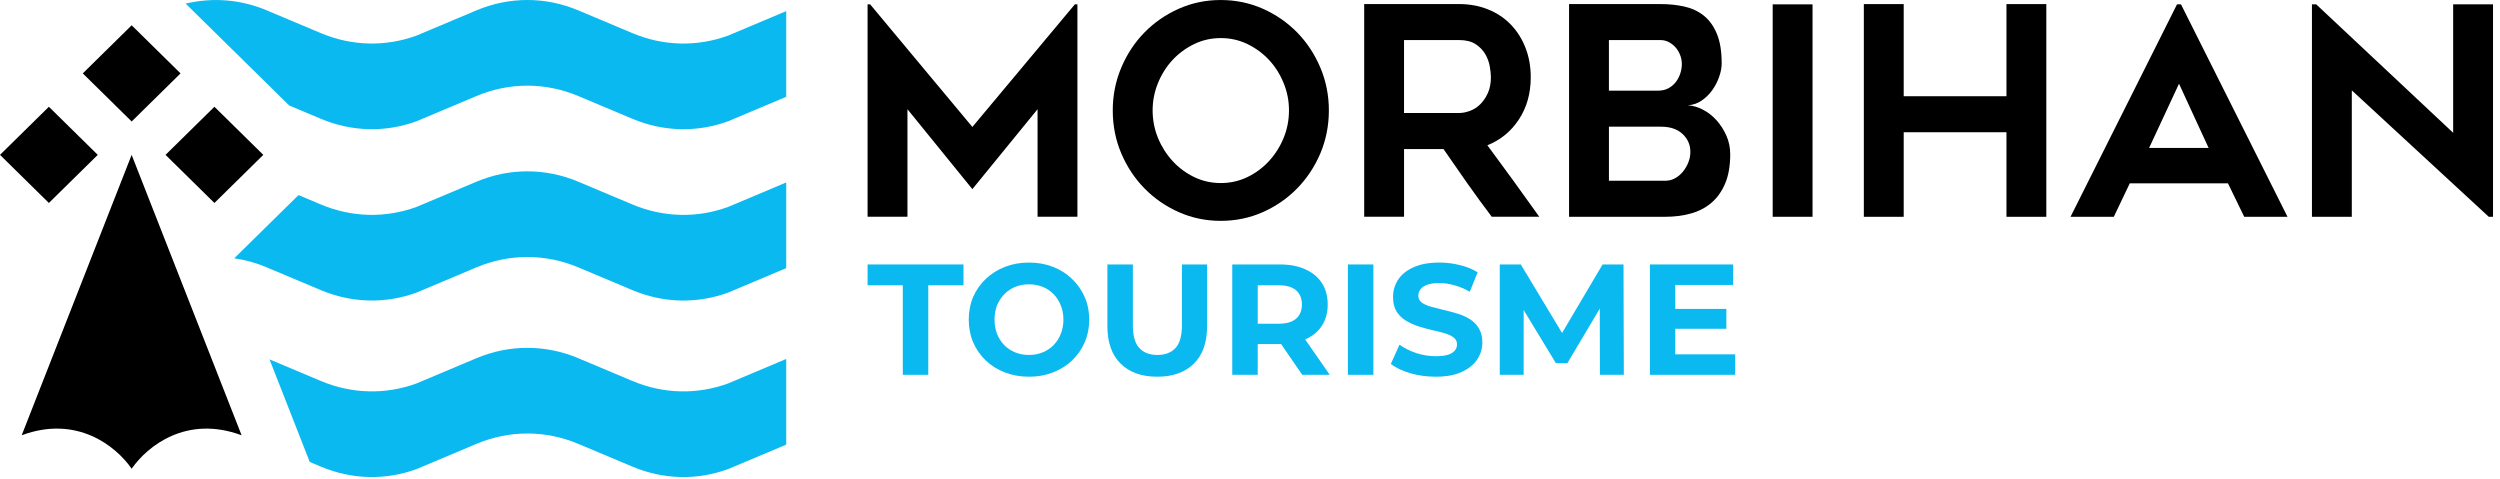 <svg xmlns="http://www.w3.org/2000/svg" width="219" height="42" viewBox="0 0 219 42" fill="none">
	<path d="M63.778 33.59C61.045 34.589 58.098 34.509 55.398 33.373L50.66 31.38L50.656 31.378C47.779 30.168 44.61 30.168 41.732 31.38L36.485 33.59C33.752 34.588 30.805 34.508 28.104 33.372L23.61 31.482L27.133 40.467L28.104 40.875C30.805 42.012 33.752 42.09 36.485 41.093L41.732 38.884C44.61 37.672 47.779 37.671 50.656 38.882L50.66 38.884L55.398 40.876C58.098 42.013 61.045 42.091 63.778 41.094L68.872 38.949V31.445L63.778 33.591V33.59Z" fill="#0AB9F0"/>
	<path d="M63.778 18.129C61.045 19.128 58.098 19.048 55.398 17.912L50.66 15.919L50.656 15.917C47.779 14.707 44.61 14.707 41.732 15.919L36.485 18.128C33.752 19.127 30.805 19.047 28.104 17.911L26.149 17.088L20.519 22.628C21.488 22.767 22.446 23.029 23.373 23.42L23.367 23.422L28.104 25.414C30.805 26.551 33.752 26.63 36.485 25.632L41.732 23.422C44.61 22.211 47.779 22.21 50.656 23.421L50.66 23.422L55.398 25.415C58.098 26.552 61.045 26.631 63.778 25.633L68.872 23.488V15.984L63.778 18.13V18.129Z" fill="#0AB9F0"/>
	<path d="M63.778 3.12C61.045 4.118 58.098 4.039 55.398 2.902L50.66 0.91L50.656 0.908C47.779 -0.303 44.61 -0.303 41.732 0.91L36.485 3.119C33.752 4.117 30.805 4.038 28.104 2.901L23.367 0.909L23.373 0.907C21.09 -0.052 18.624 -0.247 16.264 0.317L25.333 9.24L28.104 10.405C30.805 11.542 33.752 11.621 36.485 10.623L41.732 8.414C44.61 7.202 47.779 7.201 50.656 8.412L50.66 8.414L55.398 10.406C58.098 11.543 61.045 11.622 63.778 10.624L68.872 8.479V0.975L63.778 3.121V3.12Z" fill="#0AB9F0"/>
	<path d="M7.252 6.429L11.534 2.215L15.816 6.429L11.534 10.642L7.252 6.429Z" fill="black"/>
	<path d="M14.501 13.566L18.783 9.353L23.065 13.566L18.783 17.78L14.501 13.566Z" fill="black"/>
	<path d="M8.564 13.566L4.282 9.353L0 13.566L4.282 17.78L8.564 13.566Z" fill="black"/>
	<path d="M11.532 13.566L1.9 38.13C6.716 36.336 10.146 39.062 11.533 41.059C12.921 39.062 16.349 36.337 21.165 38.131L11.532 13.566Z" fill="black"/>
	<path d="M94.382 0.379V18.987H90.89V9.567L85.179 16.568L79.493 9.567V18.987H76V0.379H76.224L85.179 11.121L94.158 0.379H94.382Z" fill="black"/>
	<path d="M106.942 3.336C106.113 3.336 105.336 3.51 104.615 3.857C103.893 4.206 103.263 4.669 102.724 5.244C102.185 5.822 101.758 6.496 101.442 7.267C101.127 8.038 100.97 8.843 100.97 9.672C100.97 10.501 101.127 11.327 101.442 12.09C101.758 12.854 102.185 13.528 102.724 14.113C103.263 14.698 103.893 15.165 104.615 15.514C105.336 15.861 106.113 16.035 106.942 16.035C107.772 16.035 108.547 15.861 109.27 15.514C109.991 15.165 110.622 14.698 111.161 14.113C111.7 13.528 112.129 12.854 112.442 12.09C112.758 11.327 112.915 10.521 112.915 9.672C112.915 8.823 112.758 8.038 112.442 7.267C112.127 6.496 111.7 5.822 111.161 5.244C110.622 4.669 109.991 4.206 109.27 3.857C108.549 3.51 107.772 3.336 106.942 3.336ZM106.931 19.347C105.634 19.347 104.412 19.093 103.265 18.584C102.118 18.074 101.116 17.382 100.26 16.508C99.401 15.634 98.725 14.611 98.226 13.441C97.727 12.268 97.478 11.013 97.478 9.674C97.478 8.335 97.729 7.099 98.226 5.919C98.725 4.738 99.401 3.713 100.26 2.839C101.116 1.966 102.118 1.274 103.265 0.764C104.414 0.255 105.634 0.001 106.931 0.001C108.228 0.001 109.475 0.255 110.622 0.764C111.77 1.274 112.771 1.966 113.627 2.839C114.483 3.713 115.161 4.74 115.661 5.919C116.16 7.099 116.409 8.35 116.409 9.674C116.409 10.997 116.158 12.27 115.661 13.441C115.161 14.611 114.483 15.634 113.627 16.508C112.771 17.382 111.769 18.074 110.622 18.584C109.475 19.093 108.245 19.347 106.931 19.347Z" fill="black"/>
	<path d="M122.995 9.901H127.792C128.107 9.901 128.434 9.837 128.774 9.711C129.114 9.583 129.415 9.389 129.681 9.124C129.945 8.862 130.165 8.534 130.34 8.143C130.515 7.752 130.602 7.294 130.602 6.767C130.602 6.496 130.568 6.174 130.501 5.8C130.435 5.428 130.302 5.072 130.103 4.731C129.903 4.39 129.622 4.103 129.258 3.865C128.893 3.626 128.404 3.508 127.79 3.508H122.993V9.897L122.995 9.901ZM122.995 18.988H119.503V0.355H127.798C128.73 0.355 129.584 0.512 130.359 0.826C131.134 1.14 131.796 1.58 132.345 2.15C132.894 2.719 133.325 3.398 133.632 4.186C133.942 4.977 134.093 5.837 134.093 6.769C134.093 8.178 133.748 9.408 133.057 10.461C132.366 11.513 131.445 12.268 130.294 12.726C131.829 14.797 133.345 16.884 134.84 18.988H130.676C129.947 18.022 129.233 17.045 128.538 16.061C127.843 15.076 127.147 14.074 126.45 13.057H122.995V18.988Z" fill="black"/>
	<path d="M145.882 15.834C146.181 15.834 146.464 15.762 146.73 15.617C146.996 15.473 147.229 15.278 147.429 15.032C147.628 14.786 147.786 14.514 147.902 14.216C148.017 13.919 148.076 13.617 148.076 13.313C148.076 12.685 147.846 12.158 147.391 11.734C146.933 11.309 146.305 11.098 145.507 11.098H140.943V15.832H145.882V15.834ZM145.234 7.942C145.583 7.942 145.885 7.874 146.143 7.736C146.402 7.6 146.616 7.42 146.791 7.197C146.966 6.977 147.098 6.725 147.191 6.444C147.283 6.163 147.328 5.886 147.328 5.61C147.328 5.335 147.279 5.074 147.178 4.816C147.078 4.56 146.945 4.339 146.778 4.151C146.612 3.963 146.417 3.81 146.191 3.69C145.967 3.572 145.73 3.512 145.481 3.512H140.941V7.942H145.234ZM150.82 5.539C150.82 5.913 150.746 6.314 150.594 6.74C150.444 7.166 150.241 7.558 149.982 7.914C149.724 8.271 149.413 8.575 149.048 8.821C148.682 9.069 148.283 9.201 147.85 9.218C148.298 9.253 148.744 9.383 149.185 9.612C149.625 9.84 150.02 10.149 150.37 10.538C150.719 10.928 151.006 11.375 151.232 11.883C151.456 12.39 151.568 12.933 151.568 13.507C151.568 14.524 151.418 15.382 151.12 16.084C150.82 16.787 150.411 17.353 149.897 17.785C149.381 18.217 148.779 18.525 148.088 18.711C147.397 18.897 146.662 18.991 145.88 18.991H137.45V0.357H145.481C146.212 0.357 146.901 0.429 147.55 0.574C148.198 0.72 148.763 0.983 149.246 1.365C149.728 1.749 150.11 2.276 150.392 2.948C150.675 3.62 150.818 4.483 150.818 5.539" fill="black"/>
	<path d="M158.778 18.99H155.287V0.382H158.778V18.99Z" fill="black"/>
	<path d="M179.258 0.359V18.992H175.766V11.584H166.764V18.992H163.272V0.359H166.764V8.43H175.766V0.359H179.258Z" fill="black"/>
	<path d="M188.263 12.958H193.474L190.881 7.333L188.263 12.958ZM181.379 18.99L190.706 0.382H191.055L200.385 18.99H196.593L195.171 16.062H186.567L185.17 18.99H181.379Z" fill="black"/>
	<path d="M218.015 18.99L206.018 7.916V18.99H202.526V0.382H202.9L214.897 11.633V0.382H218.389V18.99H218.015Z" fill="black"/>
	<path d="M79.085 32.834V24.989H76V23.166H84.402V24.989H81.317V32.834H79.085Z" fill="#0AB9F0"/>
	<path d="M90.152 33C89.39 33 88.683 32.876 88.031 32.627C87.388 32.379 86.828 32.029 86.35 31.577C85.882 31.126 85.514 30.597 85.248 29.989C84.991 29.381 84.862 28.718 84.862 28C84.862 27.282 84.991 26.619 85.248 26.011C85.514 25.403 85.886 24.874 86.364 24.423C86.841 23.971 87.401 23.622 88.044 23.373C88.687 23.124 89.385 23 90.138 23C90.9 23 91.598 23.124 92.232 23.373C92.874 23.622 93.43 23.971 93.898 24.423C94.376 24.874 94.748 25.403 95.014 26.011C95.281 26.61 95.414 27.273 95.414 28C95.414 28.718 95.281 29.386 95.014 30.003C94.748 30.61 94.376 31.14 93.898 31.591C93.43 32.033 92.874 32.379 92.232 32.627C91.598 32.876 90.905 33 90.152 33ZM90.138 31.094C90.57 31.094 90.965 31.02 91.323 30.873C91.69 30.726 92.011 30.514 92.287 30.238C92.562 29.961 92.773 29.634 92.92 29.257C93.077 28.879 93.155 28.46 93.155 28C93.155 27.54 93.077 27.121 92.92 26.743C92.773 26.366 92.562 26.039 92.287 25.762C92.02 25.486 91.704 25.274 91.336 25.127C90.969 24.98 90.57 24.906 90.138 24.906C89.706 24.906 89.307 24.98 88.94 25.127C88.582 25.274 88.265 25.486 87.989 25.762C87.714 26.039 87.498 26.366 87.342 26.743C87.195 27.121 87.121 27.54 87.121 28C87.121 28.451 87.195 28.87 87.342 29.257C87.498 29.634 87.709 29.961 87.975 30.238C88.251 30.514 88.572 30.726 88.94 30.873C89.307 31.02 89.706 31.094 90.138 31.094Z" fill="#0AB9F0"/>
	<path d="M101.374 33C100.006 33 98.936 32.618 98.165 31.854C97.394 31.089 97.008 29.998 97.008 28.58V23.166H99.239V28.497C99.239 29.418 99.428 30.081 99.804 30.486C100.181 30.891 100.709 31.094 101.388 31.094C102.068 31.094 102.596 30.891 102.972 30.486C103.349 30.081 103.537 29.418 103.537 28.497V23.166H105.741V28.58C105.741 29.998 105.355 31.089 104.584 31.854C103.813 32.618 102.743 33 101.374 33Z" fill="#0AB9F0"/>
	<path d="M107.946 32.834V23.166H112.12C112.983 23.166 113.727 23.308 114.351 23.594C114.976 23.87 115.458 24.271 115.797 24.796C116.137 25.32 116.307 25.947 116.307 26.674C116.307 27.392 116.137 28.014 115.797 28.539C115.458 29.054 114.976 29.45 114.351 29.727C113.727 30.003 112.983 30.141 112.12 30.141H109.186L110.177 29.16V32.834H107.946ZM114.076 32.834L111.665 29.326H114.048L116.486 32.834H114.076ZM110.177 29.409L109.186 28.359H111.996C112.684 28.359 113.199 28.212 113.538 27.917C113.878 27.613 114.048 27.199 114.048 26.674C114.048 26.14 113.878 25.726 113.538 25.431C113.199 25.136 112.684 24.989 111.996 24.989H109.186L110.177 23.925V29.409Z" fill="#0AB9F0"/>
	<path d="M118.075 32.834V23.166H120.307V32.834H118.075Z" fill="#0AB9F0"/>
	<path d="M125.763 33C124.992 33 124.252 32.899 123.545 32.696C122.838 32.484 122.269 32.213 121.837 31.881L122.595 30.196C123.008 30.491 123.495 30.735 124.055 30.928C124.624 31.112 125.198 31.204 125.777 31.204C126.217 31.204 126.571 31.163 126.837 31.08C127.113 30.988 127.315 30.864 127.443 30.707C127.572 30.551 127.636 30.371 127.636 30.169C127.636 29.911 127.535 29.708 127.333 29.561C127.131 29.404 126.865 29.28 126.534 29.188C126.204 29.087 125.836 28.994 125.432 28.912C125.037 28.82 124.638 28.709 124.234 28.58C123.839 28.451 123.476 28.285 123.146 28.083C122.815 27.88 122.544 27.613 122.333 27.282C122.131 26.95 122.03 26.527 122.03 26.011C122.03 25.459 122.177 24.957 122.471 24.506C122.774 24.045 123.224 23.681 123.821 23.414C124.427 23.138 125.184 23 126.093 23C126.7 23 127.296 23.074 127.884 23.221C128.472 23.359 128.991 23.571 129.441 23.856L128.752 25.555C128.302 25.297 127.852 25.109 127.402 24.989C126.952 24.86 126.511 24.796 126.08 24.796C125.648 24.796 125.295 24.846 125.019 24.948C124.744 25.049 124.546 25.182 124.427 25.348C124.307 25.505 124.248 25.689 124.248 25.901C124.248 26.149 124.349 26.352 124.551 26.508C124.753 26.656 125.019 26.775 125.35 26.867C125.68 26.959 126.043 27.052 126.438 27.144C126.842 27.236 127.241 27.342 127.636 27.461C128.04 27.581 128.408 27.742 128.738 27.945C129.069 28.147 129.335 28.414 129.537 28.746C129.748 29.077 129.854 29.496 129.854 30.003C129.854 30.546 129.702 31.043 129.399 31.494C129.096 31.946 128.642 32.309 128.036 32.586C127.439 32.862 126.681 33 125.763 33Z" fill="#0AB9F0"/>
	<path d="M131.379 32.834V23.166H133.224L137.329 29.989H136.351L140.387 23.166H142.219L142.247 32.834H140.153L140.139 26.384H140.525L137.302 31.812H136.296L133.004 26.384H133.472V32.834H131.379Z" fill="#0AB9F0"/>
	<path d="M146.587 27.061H151.229V28.801H146.587V27.061ZM146.752 31.039H152V32.834H144.534V23.166H151.821V24.961H146.752V31.039Z" fill="#0AB9F0"/>
</svg>
